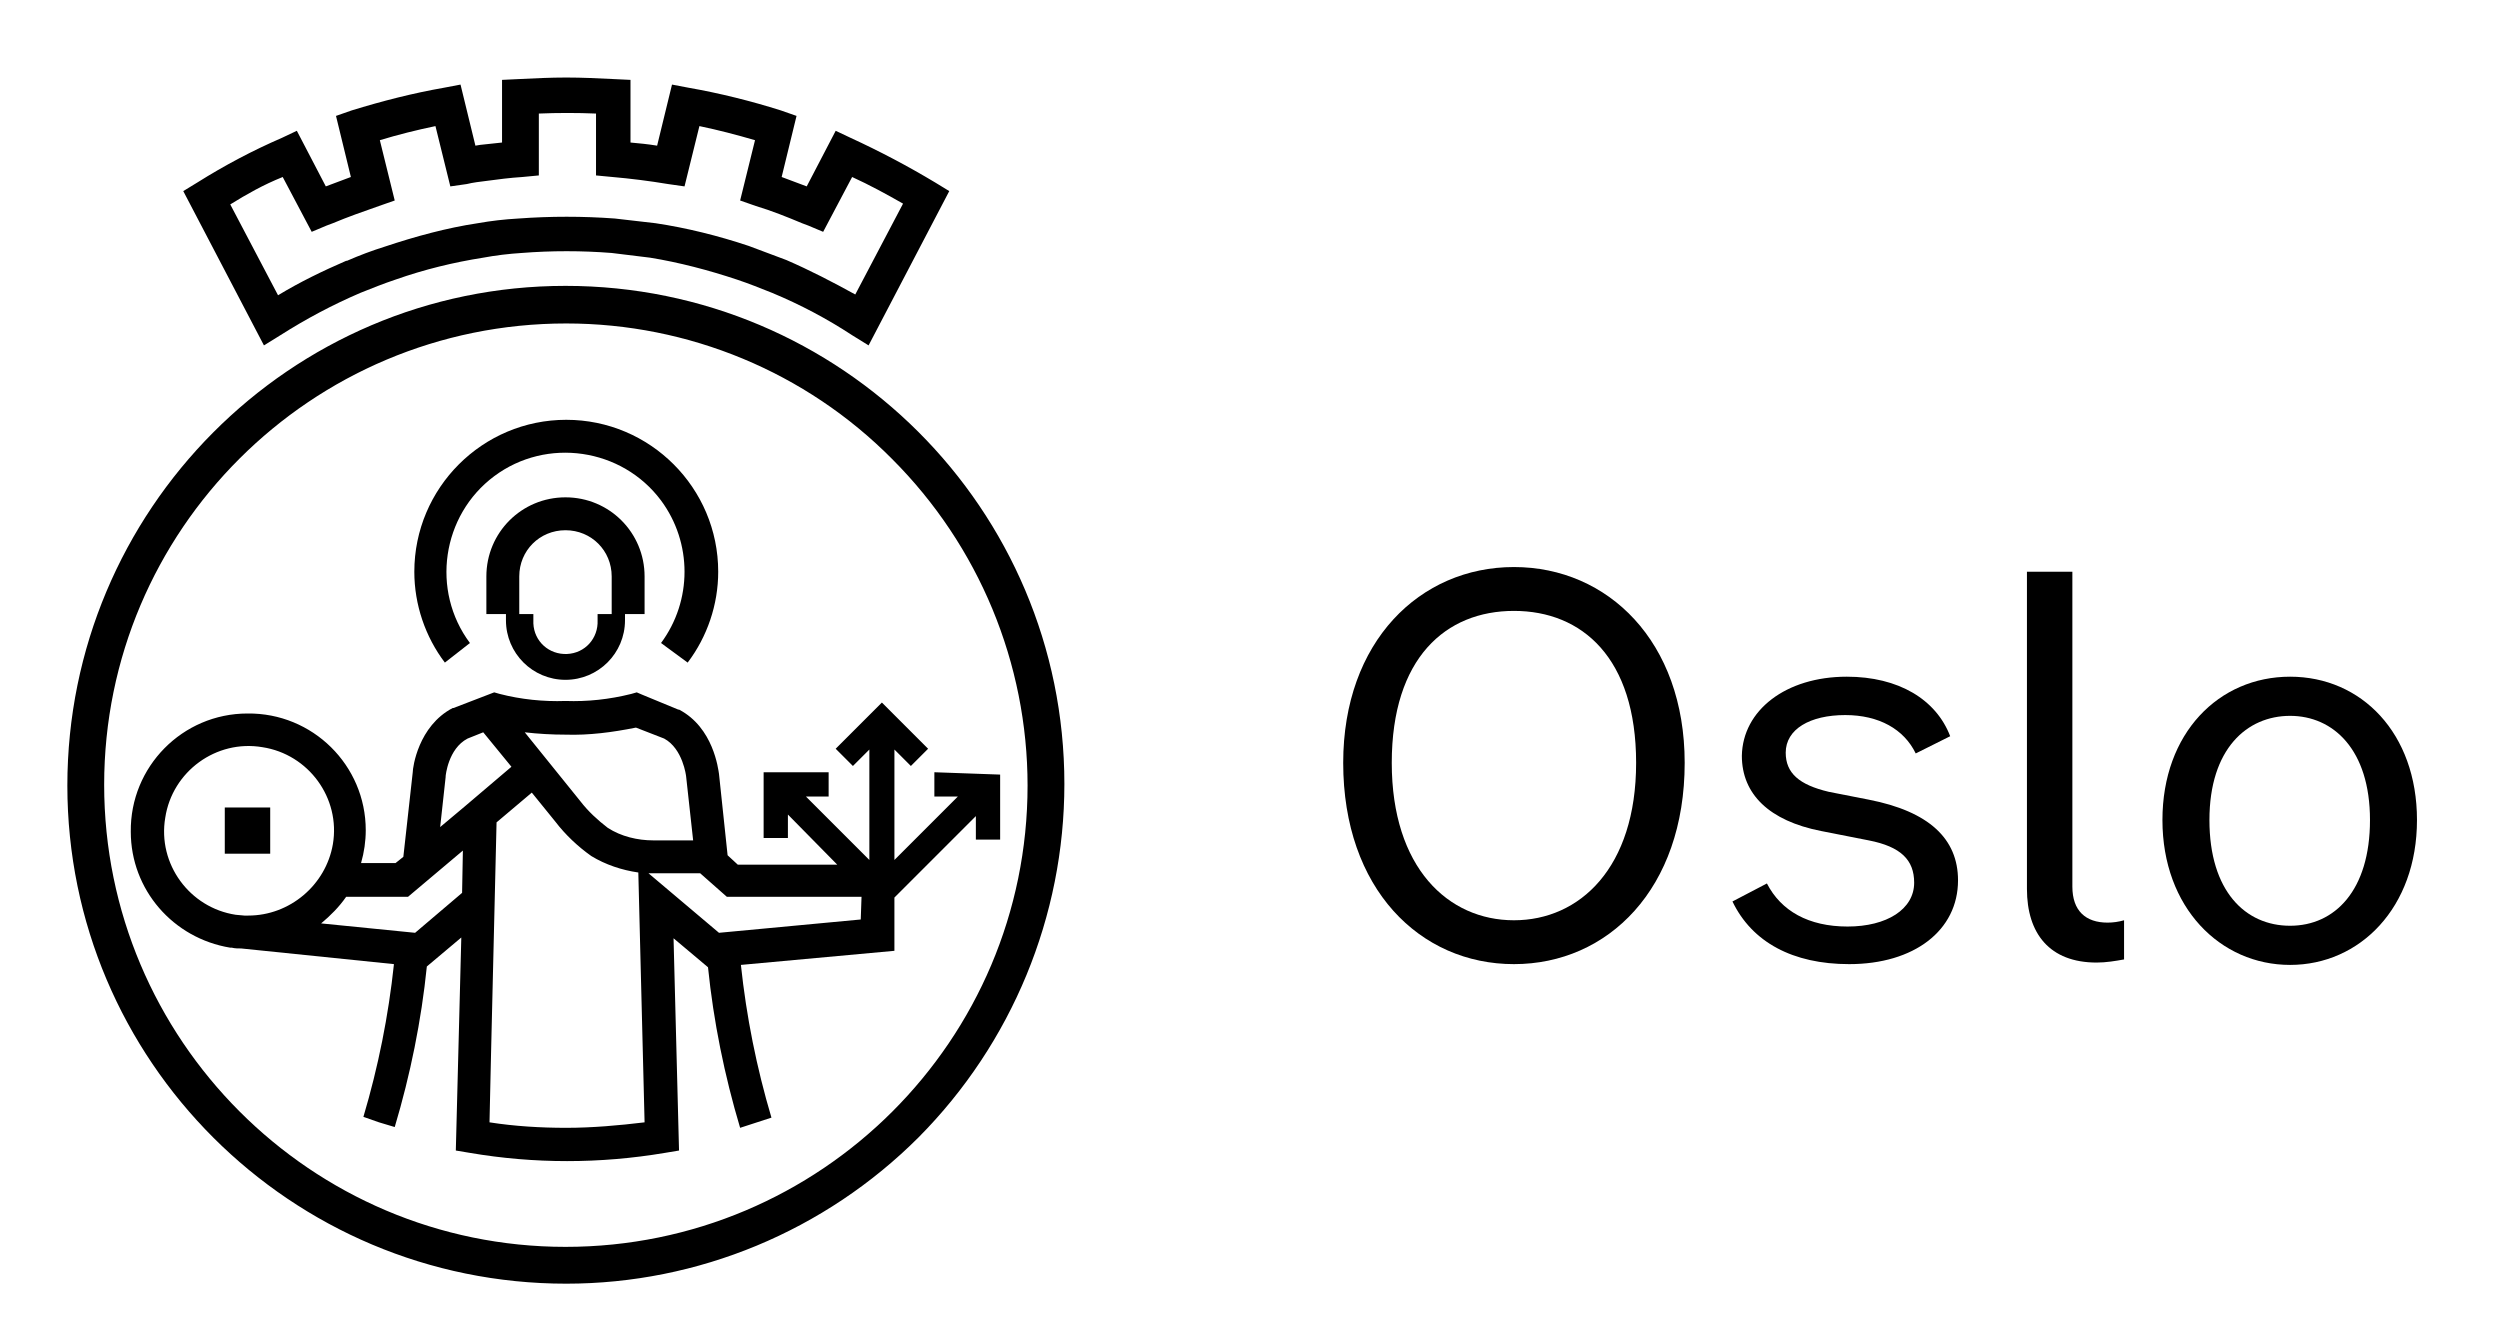 <?xml version="1.0" encoding="utf-8"?>
<!-- Generator: Adobe Illustrator 24.0.3, SVG Export Plug-In . SVG Version: 6.00 Build 0)  -->
<svg version="1.1" id="RGB_Logo_Mørkeblå" xmlns="http://www.w3.org/2000/svg" xmlns:xlink="http://www.w3.org/1999/xlink"
	 x="0px" y="0px" viewBox="0 0 319.2 170.3" style="enable-background:new 0 0 319.2 170.3;" xml:space="preserve">
<title>RGB Logo Mørkeblå</title>
<path d="M110.9,44.1l-2.1-1.3c-3.2-2.1-6.6-3.9-10.2-5.4l0,0c-1.5-0.6-3-1.2-4.5-1.7c-3.6-1.2-7.4-2.2-11.1-2.8
	c-1.6-0.2-3.2-0.4-4.9-0.6c-3.8-0.3-7.7-0.3-11.5,0c-1.6,0.1-3.3,0.3-4.9,0.6c-3.8,0.6-7.5,1.5-11.2,2.8c-1.5,0.5-3,1.1-4.5,1.7H46
	c-3.5,1.5-6.9,3.3-10.2,5.4l-2.1,1.3L23.4,24.4l1.8-1.1c3.5-2.2,7.1-4.1,10.8-5.7l1.9-0.9l3.7,7.1c1.1-0.4,2.1-0.8,3.2-1.2l-1.9-7.8
	l2-0.7c3.9-1.2,7.8-2.2,11.8-2.9l2.1-0.4l1.9,7.8l0.6-0.1c0.9-0.1,1.9-0.2,2.8-0.3v-8l2.1-0.1c2-0.1,4.1-0.2,6.1-0.2
	s4.1,0.1,6.1,0.2l2.1,0.1v8c1.1,0.1,2.2,0.2,3.4,0.4l1.9-7.8l2.1,0.4c4,0.7,8,1.7,11.8,2.9l2,0.7l-1.9,7.8c1.1,0.4,2.1,0.8,3.2,1.2
	l3.7-7.1l1.9,0.9c3.7,1.7,7.3,3.6,10.8,5.7l1.8,1.1L110.9,44.1z M29.4,26.1l6.1,11.6c2.8-1.7,5.7-3.1,8.7-4.4h0.1
	c1.6-0.7,3.2-1.3,4.8-1.8c3.9-1.3,7.9-2.4,11.9-3c1.7-0.3,3.4-0.5,5.2-0.6c4.1-0.3,8.2-0.3,12.3,0c1.7,0.2,3.5,0.4,5.2,0.6
	c4,0.6,8,1.6,11.9,2.9c1.6,0.6,3.2,1.2,4.8,1.8l0,0c3,1.3,5.9,2.8,8.8,4.4l6.1-11.6c-2.1-1.2-4.3-2.4-6.5-3.4l-3.7,7l-1.9-0.8
	l-0.8-0.3c-1.9-0.8-3.9-1.6-5.9-2.2l-2-0.7l1.9-7.7c-2.4-0.7-4.7-1.3-7.1-1.8l-1.9,7.7l-2.1-0.3c-2.4-0.4-4.8-0.7-7.1-0.9l-2.1-0.2
	v-7.9c-2.4-0.1-4.9-0.1-7.3,0v7.9l-2.1,0.2c-1.6,0.1-3.1,0.3-4.6,0.5c-0.8,0.1-1.7,0.2-2.5,0.4l-2.1,0.3l-1.9-7.7
	c-2.4,0.5-4.8,1.1-7.1,1.8l1.9,7.7l-2,0.7c-2,0.7-4,1.4-5.9,2.2l-0.8,0.3l-1.9,0.8l-3.7-7C33.6,23.6,31.5,24.8,29.4,26.1L29.4,26.1z
	"/>
<path d="M72.3,163.9c-35.2,0-63.7-28.5-63.7-63.6S37,36.5,72.2,36.5s63.7,28.5,63.7,63.6c0,16.9-6.7,33.1-18.6,45.1
	C105.3,157.2,89.1,163.9,72.3,163.9z M72.3,41.3c-32.6,0-59,26.4-59,58.9s26.4,59,58.9,59c32.6,0,59-26.4,59-58.9
	c0-15.6-6.2-30.6-17.3-41.7C102.9,47.5,87.9,41.3,72.3,41.3L72.3,41.3z"/>
<path d="M60,82.1c-5-6.7-3.6-16.3,3.1-21.3c6.7-5,16.3-3.6,21.3,3.1c4,5.4,4,12.8,0,18.2l3.4,2.5c2.5-3.3,3.9-7.4,3.9-11.6
	c0-10.7-8.7-19.4-19.4-19.4c-10.7,0-19.4,8.7-19.4,19.4c0,4.2,1.4,8.3,3.9,11.6L60,82.1z"/>
<path d="M72.2,86.8c4.2,0,7.6-3.4,7.6-7.6v-0.8h2.5v-4.8c0-5.6-4.5-10.1-10.1-10.1c-5.6,0-10.1,4.5-10.1,10.1v4.8h2.5v0.8
	C64.6,83.4,68,86.8,72.2,86.8z M66.3,73.6c0-3.3,2.6-5.9,5.9-5.9c3.3,0,5.9,2.6,5.9,5.9c0,0,0,0,0,0v4.8h-1.8v0.8
	c0.1,2.3-1.6,4.2-3.9,4.3c-2.3,0.1-4.2-1.6-4.3-3.9c0-0.1,0-0.3,0-0.4v-0.8h-1.8L66.3,73.6z"/>
<rect x="28.7" y="103.1" width="5.8" height="5.9"/>
<path d="M119.3,98.6v3.1h3l-8.1,8.1V95.7l2.1,2.1l2.2-2.2l-5.9-5.9l-5.9,5.9l2.2,2.2l2.1-2.1v14.1l-8.1-8.1h2.9v-3.1h-8.3v8.4h3.1
	v-3l6.3,6.4H94.2l-1.3-1.2l-1.1-10.4c-0.1-0.6-0.7-5.9-5.1-8.2h-0.1L82,88.7l-0.7-0.3l-0.7,0.2c-2.8,0.7-5.6,1-8.4,0.9
	c-2.8,0.1-5.7-0.2-8.4-0.9l-0.7-0.2l-5.2,2h-0.1c-4.4,2.3-5.1,7.6-5.1,8.2l-1.2,10.8l-1,0.8h-4.4c0.4-1.4,0.6-2.8,0.6-4.2
	c0-8.3-6.8-15-15.1-14.9c-8.3,0-15,6.8-14.9,15.1c0,7.4,5.4,13.6,12.7,14.8h0.2c0.4,0.1,0.8,0.1,1.2,0.1l19.5,2
	c-0.7,6.6-2,13.1-3.9,19.5l2,0.7l2,0.6c2-6.7,3.4-13.6,4.1-20.5l4.4-3.7l-0.7,27.2l1.8,0.3c8.2,1.4,16.6,1.4,24.9,0l1.8-0.3
	l-0.7-27.1l4.4,3.7c0.7,6.9,2.1,13.8,4.1,20.5l4-1.3c-1.9-6.4-3.2-12.9-3.9-19.5l19.6-1.8v-6.8l10.4-10.4v3h3.1v-8.3L119.3,98.6z
	 M72.2,93.8c3,0.1,6-0.3,9-0.9l3.6,1.4c2.4,1.3,2.8,4.8,2.8,4.8l0.9,8.2h-5.1c-2,0-4.1-0.5-5.8-1.6c-1.3-1-2.5-2.1-3.5-3.4L67,93.5
	C68.7,93.7,70.5,93.8,72.2,93.8L72.2,93.8z M31.7,116.9h-0.5l-1.1-0.1c-5.9-0.9-10-6.5-9-12.4c0.9-5.9,6.5-10,12.4-9
	c5.9,0.9,10,6.5,9,12.4C41.6,113,37,116.9,31.7,116.9L31.7,116.9z M59,114l-6,5.1l-12-1.2c1.2-1,2.3-2.1,3.2-3.4h7.9l7-5.9L59,114z
	 M59.3,103L59.3,103L59.3,103l-3.1,2.6l0.7-6.4v-0.1c0,0,0.3-3.5,2.8-4.8l2-0.8l3.6,4.4L59.3,103z M72.3,144c-3.3,0-6.6-0.2-9.8-0.7
	l0.2-8.9l0,0l0.7-29.4l4.5-3.8l3,3.7c1.3,1.7,2.9,3.2,4.6,4.4c1.8,1.1,3.9,1.8,6,2.1l0.8,31.9C79,143.7,75.6,144,72.3,144L72.3,144z
	 M109.9,117.4l-18.1,1.7l-9-7.6h0.7h5.9l3.4,3h17.2L109.9,117.4z"/>
<path d="M171.5,97.4c0-15.5,9.8-25,21.8-25c12,0,21.8,9.5,21.8,25c0,16.1-9.8,25.7-21.8,25.7S171.5,113.5,171.5,97.4z M208.9,97.4
	c0-13.4-6.9-19.4-15.6-19.4s-15.6,6-15.6,19.4s7.2,20.1,15.6,20.1S208.9,110.8,208.9,97.4z"/>
<path d="M235.8,86.4c6.6,0,11.4,2.9,13.2,7.6l-4.4,2.2c-1.5-3.1-4.7-4.9-9-4.9c-4.5,0-7.6,1.8-7.6,4.8c0,2.6,1.7,4.1,5.5,5l5.1,1
	c7.7,1.5,11.4,5,11.4,10.3c0,6.4-5.6,10.7-13.9,10.7c-7.2,0-12.4-2.8-14.9-8l4.4-2.3c1.8,3.5,5.3,5.5,10.3,5.5s8.5-2.2,8.5-5.6
	c0-2.9-1.7-4.6-5.8-5.4l-6.1-1.2c-6.6-1.3-10.1-4.7-10.1-9.6C222.5,90.7,228,86.4,235.8,86.4z"/>
<path d="M267.7,122.9c-6,0-8.9-3.7-8.9-9.4V73h5.8v40.2c0,3.1,1.7,4.6,4.5,4.6c0.7,0,1.4-0.1,2.1-0.3v5
	C270.1,122.7,268.9,122.9,267.7,122.9z"/>
<path d="M276.1,104.7c0-11.1,7.2-18.3,16.3-18.3s16.2,7.2,16.2,18.3c0,11.2-7.3,18.5-16.2,18.5S276.1,115.9,276.1,104.7z
	 M302.6,104.7c0-9-4.7-13.3-10.2-13.3s-10.3,4.2-10.3,13.3s4.6,13.5,10.3,13.5S302.6,113.7,302.6,104.7z"/>
</svg>

